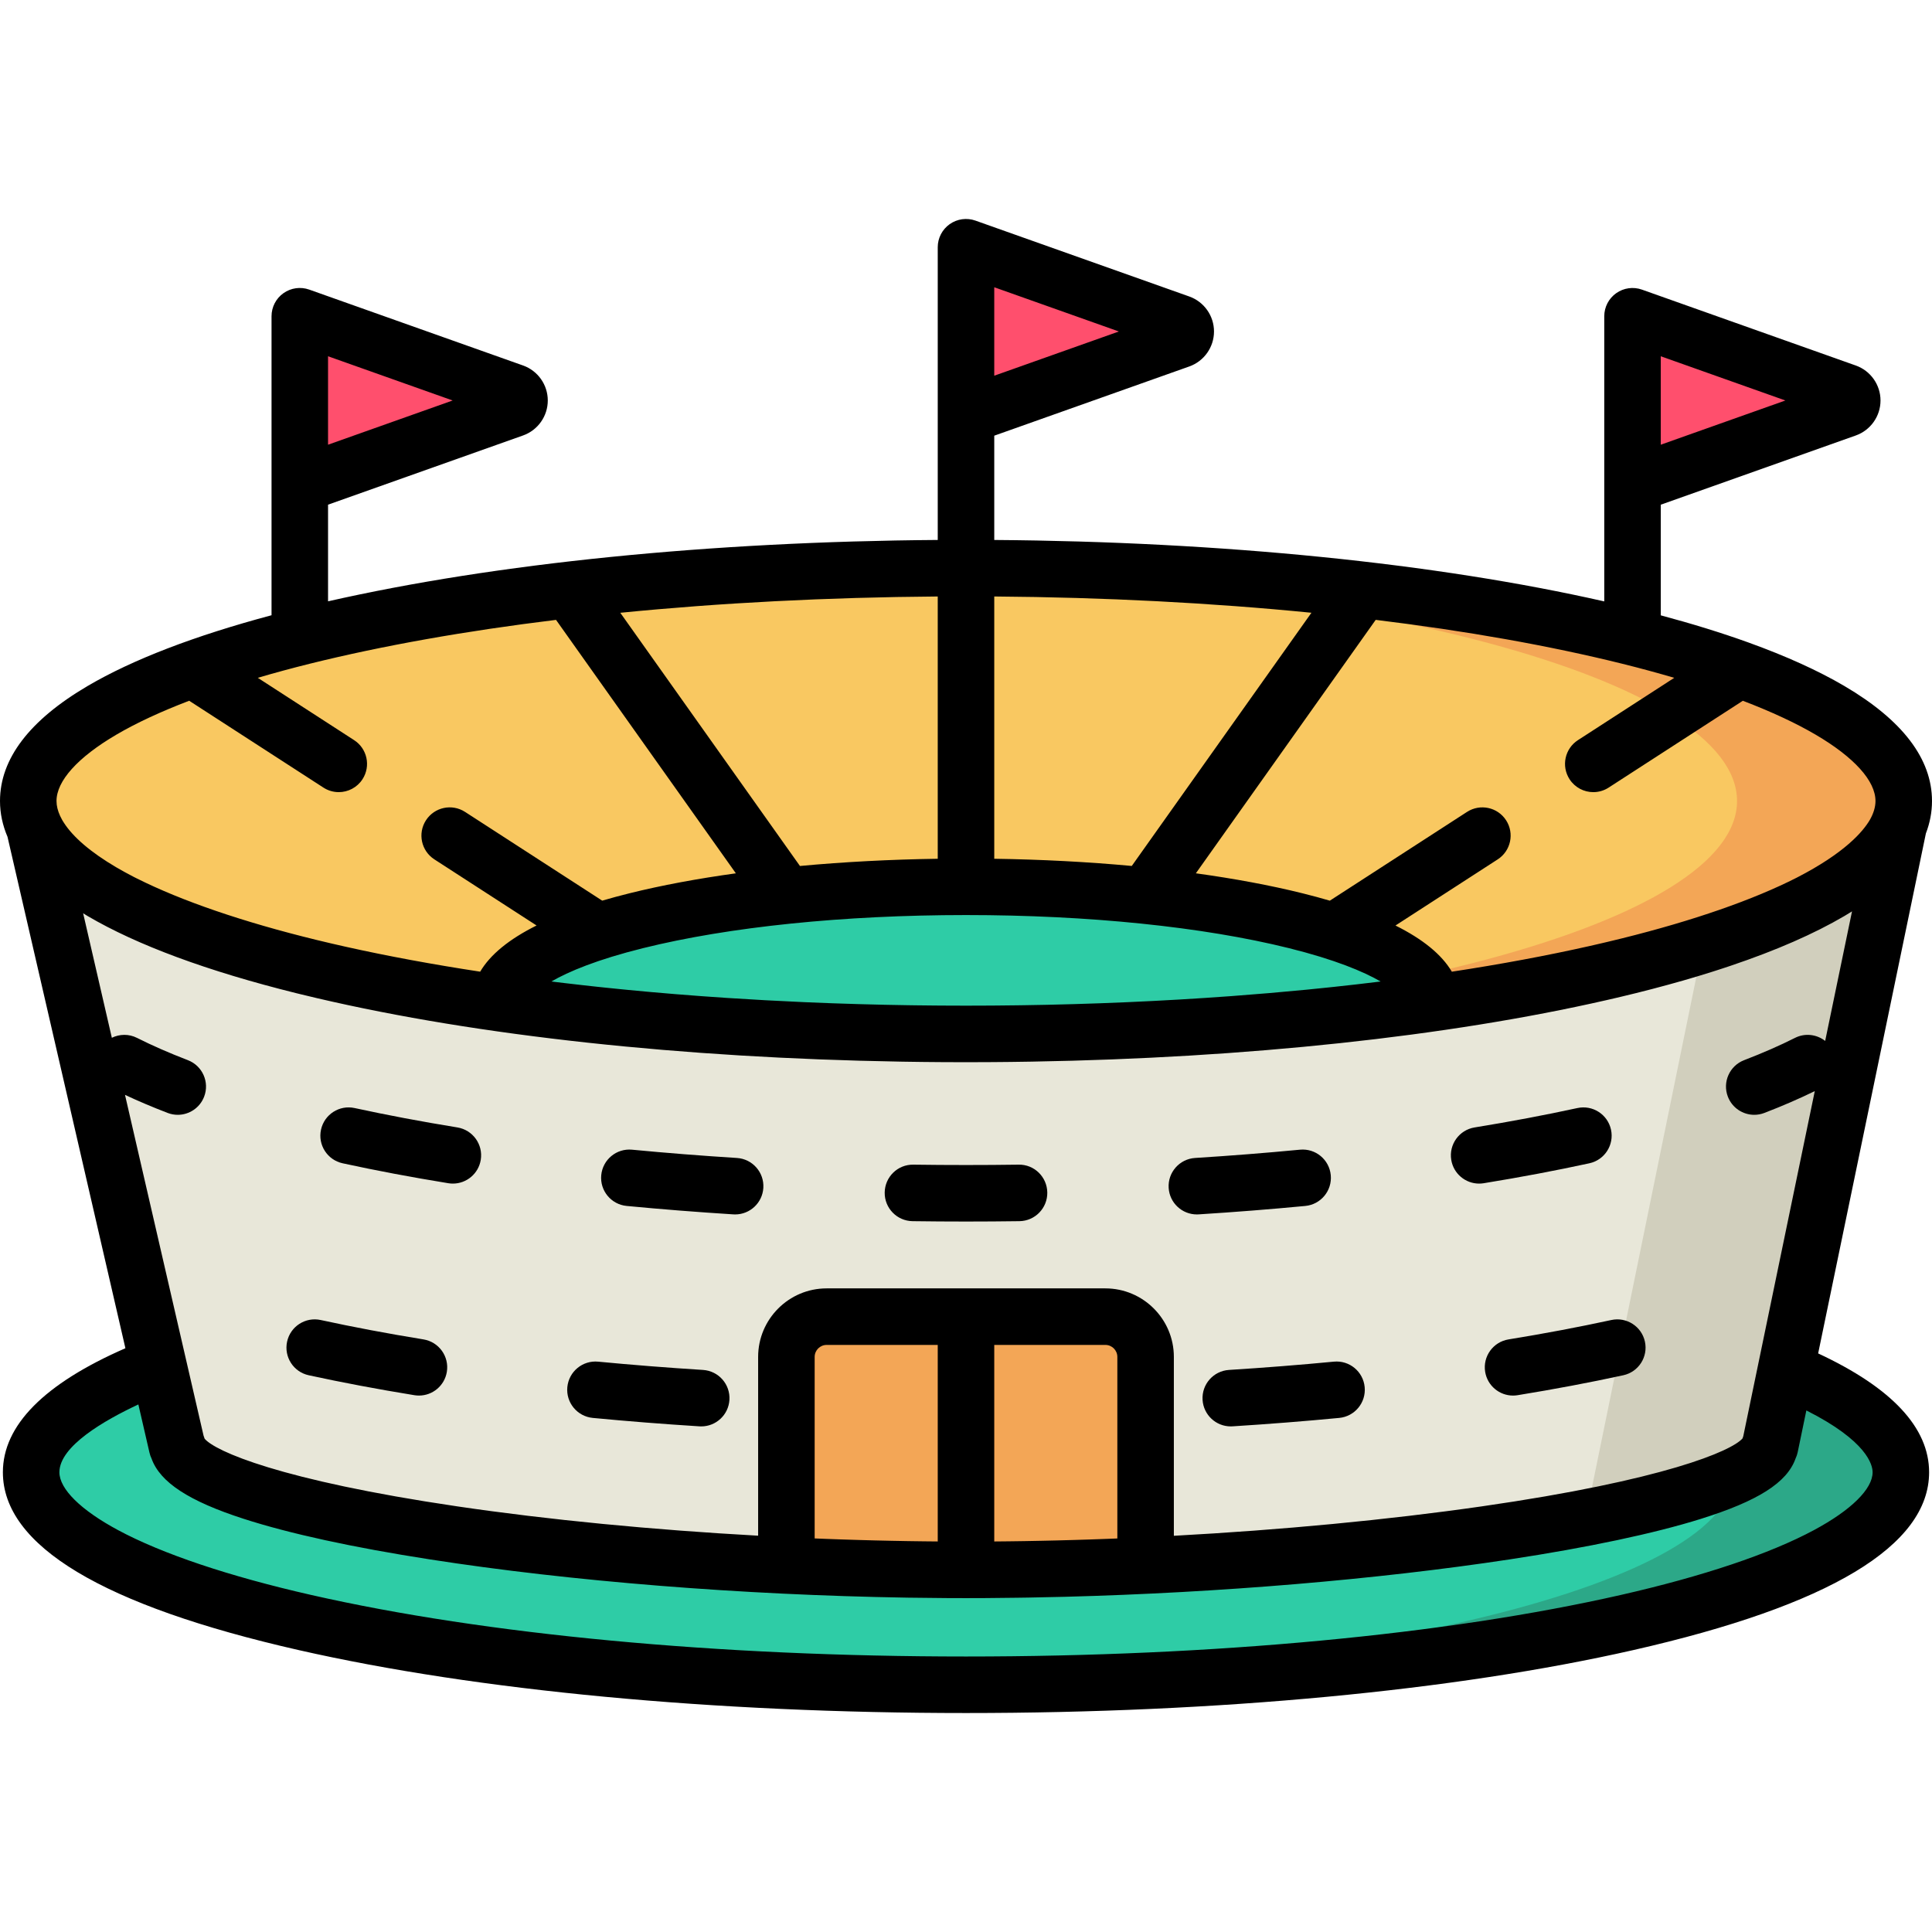 <?xml version="1.0" encoding="iso-8859-1"?>
<!-- Generator: Adobe Illustrator 19.0.0, SVG Export Plug-In . SVG Version: 6.00 Build 0)  -->
<svg version="1.1" id="Capa_1" xmlns="http://www.w3.org/2000/svg" xmlns:xlink="http://www.w3.org/1999/xlink" x="0px" y="0px"
	 viewBox="0 0 512 512" style="enable-background:new 0 0 512 512;" xml:space="preserve">
<g>
	<path style="fill:#FF4F6D;" d="M136.118,103.922l-56.67-20.113v44.65l56.671-20.113
		C138.201,107.607,138.201,104.661,136.118,103.922z"/>
	<path style="fill:#FF4F6D;" d="M489.302,103.922l-56.671-20.113v44.65l56.671-20.113
		C491.385,107.607,491.385,104.661,489.302,103.922z"/>
	<path style="fill:#FF4F6D;" d="M312.67,85.635L256,65.521v44.65l56.671-20.113C314.753,89.319,314.753,86.374,312.67,85.635z"/>
</g>
<ellipse style="fill:#2ECCA6;" cx="256" cy="390.16" rx="247.75" ry="56.31"/>
<path style="fill:#2CA888;" d="M256,333.849c-7.449,0-14.816,0.079-22.098,0.225c126.472,2.542,225.649,26.681,225.649,56.09
	s-99.177,53.548-225.649,56.09c7.282,0.146,14.649,0.225,22.098,0.225c136.827,0,247.747-25.213,247.747-56.315
	S392.827,333.849,256,333.849z"/>
<path style="fill:#E8E7D9;" d="M504.511,212.279H7.489l39.425,171.017h0.103c3.118,16.512,108.719,32.735,208.983,32.735
	s209.858-16.223,212.977-32.735h0.103L504.511,212.279z"/>
<path style="fill:#D1CFBD;" d="M459.078,212.279l-38.832,189.925c28.634-5.543,47.464-12.202,48.73-18.908h0.103l35.431-171.017
	L459.078,212.279L459.078,212.279z"/>
<ellipse style="fill:#F9C861;" cx="256" cy="212.28" rx="248.51" ry="61.725"/>
<path style="fill:#F3A656;" d="M256,150.554c-7.446,0-14.81,0.086-22.089,0.245c126.899,2.777,226.422,29.239,226.422,61.479
	s-99.523,58.702-226.422,61.479c7.279,0.159,14.643,0.245,22.089,0.245c137.249,0,248.511-27.635,248.511-61.725
	S393.249,150.554,256,150.554z"/>
<path style="fill:#2ECCA6;" d="M256,235.009c-68.242,0-123.564,13.741-123.564,30.69c0,0.049,0.007,0.097,0.007,0.146
	c36.394,5.19,78.579,8.158,123.556,8.158s87.162-2.968,123.556-8.158c0.001-0.049,0.008-0.097,0.008-0.146
	C379.563,248.75,324.242,235.009,256,235.009z"/>
<path style="fill:#F3A656;" d="M292.931,348.928h-73.862c-5.89,0-10.666,4.775-10.666,10.665v55.28
	c14.098,0.673,28.431,1.07,42.693,1.145c1.63,0.007,3.262,0.013,4.903,0.013c0,0,0,0,0.001,0c1.643,0,3.276-0.006,4.909-0.013
	c14.19-0.074,28.527-0.466,42.688-1.131v-55.293C303.596,353.703,298.821,348.928,292.931,348.928z"/>
<path d="M166.077,319.589c9.21,0.881,18.721,1.631,28.27,2.232c0.16,0.01,0.319,0.015,0.477,0.015c3.921,0,7.217-3.052,7.467-7.019
	c0.259-4.128-2.877-7.684-7.004-7.944c-9.387-0.59-18.735-1.328-27.785-2.193c-4.115-0.397-7.774,2.626-8.167,6.742
	C158.941,315.539,161.96,319.195,166.077,319.589z"/>
<path d="M317.175,321.836c0.158,0,0.317-0.005,0.477-0.015c9.549-0.601,19.062-1.352,28.272-2.232
	c4.117-0.393,7.136-4.05,6.742-8.167c-0.394-4.117-4.035-7.141-8.168-6.742c-9.049,0.864-18.398,1.603-27.786,2.193
	c-4.128,0.26-7.264,3.817-7.004,7.944C309.957,318.785,313.253,321.836,317.175,321.836z"/>
<path d="M241.838,323.623c4.689,0.065,9.454,0.098,14.162,0.098c4.707,0,9.471-0.033,14.159-0.098
	c4.135-0.058,7.442-3.456,7.385-7.592c-0.057-4.136-3.463-7.469-7.591-7.385c-9.241,0.129-18.668,0.129-27.908,0
	c-4.142-0.076-7.534,3.25-7.592,7.385C234.396,320.166,237.702,323.565,241.838,323.623z"/>
<path d="M391.979,313.666c0.399,0,0.804-0.032,1.212-0.098c9.77-1.59,19.195-3.369,28.015-5.287
	c4.042-0.879,6.605-4.867,5.727-8.909c-0.88-4.041-4.863-6.605-8.91-5.726c-8.564,1.862-17.728,3.591-27.239,5.138
	c-4.082,0.665-6.853,4.512-6.188,8.595C385.194,311.054,388.372,313.666,391.979,313.666z"/>
<path d="M90.796,308.282c8.812,1.917,18.238,3.695,28.014,5.286c0.407,0.066,0.812,0.098,1.212,0.098
	c3.606,0,6.784-2.612,7.383-6.287c0.664-4.082-2.107-7.93-6.189-8.595c-9.517-1.548-18.68-3.277-27.237-5.138
	c-4.042-0.881-8.031,1.684-8.909,5.726C84.19,303.414,86.755,307.403,90.796,308.282z"/>
<path d="M318.694,370.99c0.25,3.968,3.546,7.019,7.467,7.019c0.158,0,0.317-0.005,0.477-0.015
	c9.549-0.601,19.062-1.352,28.272-2.232c4.117-0.393,7.136-4.05,6.742-8.167c-0.394-4.117-4.035-7.141-8.168-6.742
	c-9.049,0.864-18.398,1.603-27.786,2.193C321.571,363.306,318.435,366.863,318.694,370.99z"/>
<path d="M157.091,375.763c9.21,0.881,18.721,1.631,28.27,2.232c0.16,0.01,0.319,0.015,0.477,0.015c3.921,0,7.217-3.052,7.467-7.019
	c0.259-4.128-2.877-7.684-7.004-7.944c-9.387-0.59-18.735-1.328-27.785-2.193c-4.115-0.397-7.774,2.626-8.167,6.742
	C149.955,371.713,152.973,375.369,157.091,375.763z"/>
<path d="M399.771,354.958c-4.082,0.665-6.853,4.512-6.188,8.595c0.598,3.675,3.776,6.287,7.383,6.287
	c0.399,0,0.804-0.032,1.212-0.098c9.77-1.59,19.195-3.369,28.015-5.287c4.042-0.879,6.605-4.867,5.727-8.909
	c-0.88-4.041-4.863-6.605-8.91-5.726C418.447,351.682,409.283,353.41,399.771,354.958z"/>
<path d="M81.809,364.456c8.812,1.917,18.238,3.695,28.014,5.286c0.407,0.066,0.812,0.098,1.212,0.098
	c3.606,0,6.784-2.612,7.383-6.287c0.664-4.082-2.107-7.93-6.189-8.595c-9.517-1.548-18.68-3.277-27.237-5.138
	c-4.042-0.881-8.031,1.684-8.909,5.726C75.204,359.588,77.768,363.577,81.809,364.456z"/>
<path d="M481.829,358.67l28.548-137.794c1.071-2.8,1.623-5.666,1.623-8.597c0-11.177-7.815-21.434-23.226-30.484
	c-6.933-4.071-15.398-7.905-25.29-11.48c-0.087-0.03-0.171-0.066-0.258-0.093c-7.001-2.52-14.722-4.909-23.128-7.158
	c0.008,0.002,0.016,0.004,0.024,0.006v-29.322l51.685-18.344c3.916-1.39,6.547-5.115,6.547-9.27s-2.631-7.88-6.546-9.269
	l-56.67-20.113c-2.293-0.816-4.839-0.463-6.825,0.94c-1.987,1.404-3.169,3.684-3.169,6.117v75.567l0,0
	c-44.581-10.121-101.333-15.843-161.655-16.281V115.46l51.686-18.344c3.916-1.39,6.547-5.115,6.547-9.27
	c0-4.155-2.631-7.88-6.547-9.27h0.001l-56.671-20.113c-2.293-0.815-4.839-0.463-6.825,0.94c-1.987,1.404-3.169,3.684-3.169,6.117
	v77.574l0,0c-60.315,0.438-117.059,6.158-161.638,16.277c0.021-0.005,0.042-0.01,0.064-0.015v-25.611l51.685-18.344
	c3.916-1.39,6.547-5.115,6.547-9.27s-2.631-7.88-6.546-9.269l-56.67-20.113c-2.293-0.816-4.839-0.463-6.825,0.94
	c-1.987,1.404-3.169,3.684-3.169,6.117v79.24l0,0c-20.454,5.465-36.835,11.759-48.733,18.746C7.815,190.845,0,201.101,0,212.279
	c0,3.245,0.68,6.411,1.992,9.494l31.242,135.522c-21.548,9.411-32.47,20.453-32.47,32.87c0,19.445,26.375,35.299,78.392,47.124
	c47.322,10.757,110.126,16.68,176.843,16.68c66.718,0,129.521-5.924,176.844-16.68c52.017-11.824,78.392-27.679,78.392-47.124
	C511.236,378.343,501.345,367.764,481.829,358.67z M440.121,94.413l33.022,11.72l-33.022,11.72V94.413z M263.488,76.126
	l33.023,11.72l-33.023,11.72V76.126z M86.937,94.413l33.022,11.72l-33.022,11.72V94.413z M429.918,175.901
	c4.802,1.193,9.393,2.441,13.778,3.731l-25.529,16.516c-3.472,2.246-4.466,6.883-2.219,10.355c1.433,2.216,3.839,3.422,6.294,3.422
	c1.393,0,2.803-0.389,4.061-1.202l35.572-23.013c7.534,2.88,14.037,5.901,19.315,9c10.21,5.996,15.832,12.235,15.832,17.568
	c0,1.582-0.507,3.245-1.469,4.956c-1.842,3.175-6.702,8.827-19.386,15.348c-11.522,5.869-27.348,11.379-46.249,16.074
	c-1.256,0.312-2.529,0.618-3.807,0.923c-0.429,0.102-0.86,0.204-1.293,0.305c-0.807,0.189-1.622,0.376-2.437,0.563
	c-0.359,0.082-0.711,0.164-1.074,0.246c-11.39,2.568-23.634,4.844-36.556,6.815c-2.666-4.523-7.654-8.609-14.938-12.239
	l27.099-17.531c3.472-2.246,4.466-6.883,2.219-10.355c-2.247-3.473-6.881-4.468-10.356-2.22l-36.359,23.522
	c-2.301-0.675-4.711-1.327-7.239-1.954c-8.519-2.116-18.037-3.886-28.262-5.298l47.659-67.166
	C388.488,167.187,410.55,171.09,429.918,175.901z M263.488,158.074c29.248,0.215,57.601,1.688,84.055,4.312l-47.611,67.1
	c-11.601-1.075-23.85-1.721-36.444-1.905V158.074z M256,242.498c32.415,0,62.803,3.114,85.568,8.768
	c12.225,3.036,19.781,6.219,24.314,8.841c-0.102,0.013-0.202,0.026-0.304,0.038c-1.927,0.238-3.866,0.469-5.816,0.694
	c-0.412,0.048-0.828,0.093-1.241,0.14c-1.615,0.183-3.236,0.363-4.866,0.538c-0.506,0.054-1.014,0.107-1.521,0.161
	c-1.68,0.177-3.368,0.349-5.064,0.516c-0.335,0.033-0.669,0.067-1.004,0.099c-6.475,0.63-13.054,1.192-19.721,1.684
	c-0.04,0.003-0.08,0.006-0.12,0.009c-9.014,0.663-18.184,1.199-27.464,1.603c-0.092,0.004-0.184,0.008-0.276,0.012
	c-2.273,0.098-4.552,0.189-6.837,0.272c-0.024,0.001-0.047,0.002-0.071,0.003c-4.59,0.166-9.203,0.299-13.834,0.4
	c-0.358,0.008-0.718,0.014-1.077,0.021c-1.815,0.038-3.633,0.07-5.454,0.098c-0.614,0.009-1.228,0.018-1.843,0.026
	c-1.636,0.022-3.274,0.039-4.913,0.053c-0.623,0.005-1.246,0.012-1.87,0.016c-2.194,0.014-4.389,0.024-6.587,0.024
	c-2.193,0-4.383-0.009-6.571-0.024c-0.629-0.004-1.257-0.011-1.886-0.016c-1.62-0.014-3.24-0.031-4.857-0.052
	c-0.638-0.009-1.275-0.018-1.912-0.027c-1.782-0.027-3.562-0.059-5.339-0.096c-0.397-0.008-0.795-0.015-1.192-0.024
	c-4.545-0.1-9.073-0.23-13.579-0.392c-0.251-0.009-0.5-0.019-0.751-0.028c-2.032-0.074-4.059-0.155-6.082-0.242
	c-0.275-0.012-0.55-0.024-0.825-0.036c-6.777-0.297-13.496-0.664-20.137-1.099c-0.275-0.018-0.549-0.037-0.823-0.055
	c-1.907-0.127-3.808-0.26-5.702-0.398c-0.353-0.026-0.706-0.051-1.059-0.077c-2.052-0.152-4.097-0.31-6.133-0.476
	c-0.09-0.007-0.181-0.014-0.271-0.021c-2.117-0.173-4.224-0.354-6.321-0.541c-0.493-0.044-0.983-0.09-1.475-0.135
	c-1.495-0.136-2.985-0.275-4.468-0.418c-0.784-0.076-1.565-0.153-2.345-0.23c-1.183-0.118-2.362-0.238-3.538-0.361
	c-0.876-0.091-1.754-0.182-2.626-0.275c-1.117-0.12-2.225-0.244-3.334-0.368c-1.671-0.187-3.335-0.379-4.989-0.575
	c-0.889-0.106-1.78-0.21-2.665-0.318c-0.333-0.041-0.663-0.084-0.995-0.125c4.534-2.622,12.087-5.803,24.308-8.838
	C193.197,245.612,223.586,242.498,256,242.498z M248.511,158.074v69.507c-12.619,0.184-24.893,0.833-36.515,1.912l-47.611-67.1
	C190.859,159.764,219.237,158.289,248.511,158.074z M16.933,218.037c-0.133-0.21-0.274-0.421-0.395-0.631
	c-0.025-0.043-0.044-0.085-0.068-0.127c-0.196-0.349-0.378-0.698-0.539-1.047c-0.625-1.358-0.954-2.682-0.954-3.953
	c0-5.333,5.623-11.573,15.832-17.568c5.281-3.101,11.788-6.123,19.326-9.004l35.578,23.017c1.258,0.814,2.667,1.202,4.061,1.202
	c2.455,0,4.861-1.207,6.294-3.422c2.247-3.472,1.253-8.109-2.219-10.355l-25.535-16.52c4.382-1.289,8.969-2.536,13.766-3.728
	c19.349-4.806,41.388-8.707,65.274-11.626l47.659,67.167c-10.199,1.41-19.693,3.176-28.193,5.288
	c-2.523,0.627-4.929,1.277-7.226,1.951l-36.353-23.518c-3.472-2.246-8.108-1.254-10.356,2.22c-2.247,3.472-1.253,8.109,2.219,10.355
	l27.091,17.526c-7.287,3.63-12.278,7.717-14.946,12.241c-12.576-1.918-24.51-4.124-35.635-6.607
	c-1.285-0.287-2.557-0.577-3.817-0.871c-0.024-0.006-0.048-0.011-0.071-0.017c-1.253-0.292-2.493-0.588-3.72-0.887
	c-0.027-0.007-0.055-0.013-0.082-0.02c-19.597-4.778-35.823-10.373-47.619-16.285c-0.25-0.126-0.51-0.25-0.756-0.376
	c-0.118-0.061-0.23-0.122-0.347-0.182c-1.543-0.799-3.013-1.603-4.393-2.414C24.1,225.906,19.386,221.862,16.933,218.037z
	 M33.127,290.153c3.496,1.637,7.276,3.241,11.292,4.785c0.883,0.34,1.792,0.501,2.685,0.501c3.009,0,5.848-1.827,6.992-4.803
	c1.485-3.861-0.442-8.193-4.302-9.678c-4.954-1.905-9.49-3.892-13.483-5.906c-2.178-1.099-4.637-1.025-6.671-0.028l-7.605-32.99
	c0.399,0.243,0.782,0.488,1.192,0.729c13.137,7.715,31.724,14.588,55.245,20.431c0.451,0.112,0.913,0.22,1.367,0.332
	c0.003,0.001,0.006,0.001,0.008,0.002c1.408,0.344,2.827,0.685,4.261,1.02c0.036,0.008,0.071,0.016,0.107,0.025
	c42.545,9.934,96.577,15.79,154.377,16.771c0.122,0.002,0.245,0.004,0.367,0.006c0.143,0.002,0.287,0.004,0.43,0.007
	c0.217,0.003,0.435,0.006,0.652,0.01c1.41,0.022,2.82,0.044,4.235,0.06c0.509,0.006,1.02,0.009,1.529,0.014
	c0.361,0.004,0.722,0.007,1.083,0.01c0.492,0.004,0.983,0.01,1.475,0.013c0.58,0.004,1.159,0.01,1.74,0.014
	c1.042,0.006,2.087,0.007,3.131,0.009c0.922,0.002,1.842,0.008,2.765,0.008c1.045,0,2.086-0.006,3.129-0.01
	c0.93-0.003,1.862-0.003,2.791-0.009c0.573-0.003,1.145-0.009,1.717-0.013c0.492-0.004,0.984-0.009,1.476-0.013
	c0.397-0.004,0.795-0.007,1.192-0.011c0.497-0.005,0.994-0.008,1.49-0.014c1.391-0.016,2.777-0.037,4.164-0.059
	c0.217-0.004,0.435-0.006,0.652-0.01c0.177-0.003,0.354-0.005,0.531-0.008c0.131-0.002,0.262-0.004,0.392-0.006
	c56.787-0.971,109.931-6.648,152.11-16.275c0.892-0.203,1.777-0.407,2.652-0.612c0.472-0.111,0.942-0.222,1.411-0.334
	c1.29-0.307,2.567-0.615,3.818-0.926c0.001,0,0.003-0.001,0.005-0.001c0.006-0.001,0.012-0.003,0.018-0.004
	c1.383-0.343,2.735-0.689,4.07-1.036c0.154-0.04,0.308-0.08,0.461-0.12c2.772-0.724,5.442-1.455,8.014-2.193
	c0.074-0.021,0.148-0.042,0.221-0.063c1.25-0.36,2.476-0.721,3.68-1.084c0.21-0.063,0.417-0.127,0.626-0.19
	c1.013-0.308,2.012-0.616,2.993-0.926c0.388-0.122,0.773-0.245,1.157-0.368c0.734-0.235,1.46-0.471,2.176-0.708
	c0.594-0.196,1.184-0.392,1.769-0.589c0.001,0,0.002-0.001,0.002-0.001c11.97-4.041,22.036-8.436,30.059-13.147
	c0.698-0.41,1.363-0.825,2.029-1.24l-7.114,34.336c-2.215-1.741-5.319-2.16-8-0.807c-3.997,2.016-8.534,4.003-13.484,5.906
	c-3.861,1.485-5.787,5.818-4.302,9.678c1.144,2.977,3.982,4.803,6.992,4.803c0.893,0,1.802-0.161,2.685-0.501
	c4.824-1.855,9.292-3.799,13.355-5.785l-15.002,72.412l0,0l-3.942,19.026c-0.078,0.2-0.147,0.404-0.207,0.612
	c-2.897,3.312-20.647,11.035-69.123,18.005c-24.996,3.594-53.137,6.251-81.577,7.793v-47.41c0-10.011-8.144-18.155-18.155-18.155
	h-73.862c-10.01,0-18.154,8.144-18.154,18.155v47.386c-27.969-1.547-55.471-4.196-79.74-7.774
	c-47.037-6.935-64.191-14.639-66.948-17.934c-0.08-0.284-0.175-0.561-0.286-0.83l-2.225-9.651L33.127,290.153z M296.107,359.593
	v48.116c-0.77,0.031-1.539,0.061-2.308,0.091c-1.662,0.063-3.322,0.124-4.978,0.179c-1.336,0.044-2.669,0.084-4.003,0.124
	c-1.593,0.047-3.183,0.091-4.769,0.131c-1.364,0.034-2.724,0.063-4.085,0.091c-1.556,0.032-3.109,0.062-4.656,0.087
	c-1.36,0.022-2.716,0.039-4.07,0.055c-1.254,0.015-2.503,0.026-3.75,0.037v-52.087h29.442
	C294.682,356.416,296.107,357.841,296.107,359.593z M248.511,356.416v52.087c-1.226-0.01-2.453-0.022-3.685-0.036
	c-1.398-0.017-2.797-0.035-4.199-0.058c-1.445-0.023-2.895-0.052-4.347-0.082c-1.498-0.031-2.997-0.064-4.499-0.101
	c-1.362-0.034-2.728-0.073-4.094-0.113c-1.598-0.047-3.196-0.095-4.796-0.149c-1.275-0.043-2.551-0.091-3.828-0.139
	c-1.056-0.04-2.113-0.083-3.169-0.126v-48.105c0-1.752,1.425-3.177,3.176-3.177L248.511,356.416L248.511,356.416z M480.732,405.487
	c-11.716,6.297-29.424,12.243-51.208,17.195C383.259,433.198,321.633,438.99,256,438.99s-127.258-5.792-173.523-16.308
	c-21.784-4.952-39.492-10.897-51.208-17.195c-9.867-5.302-15.526-10.888-15.526-15.324c0-6.895,11.9-13.758,20.926-17.97
	l2.948,12.785c0.061,0.266,0.138,0.524,0.225,0.776c0.023,0.066,0.052,0.128,0.077,0.193c0.069,0.183,0.141,0.365,0.223,0.54
	c0.008,0.016,0.013,0.034,0.021,0.051c2.265,6.304,9.935,11.289,24.424,15.966c12.198,3.937,28.798,7.554,49.341,10.752
	c37.384,5.818,82.617,9.421,126.28,10.132c0.154,0.002,0.308,0.005,0.462,0.008c3.47,0.055,6.931,0.093,10.376,0.111
	c0.006,0,0.013,0,0.019,0c0.005,0,0.01,0,0.015,0c1.644,0.009,3.285,0.014,4.921,0.014c1.655,0,3.299-0.006,4.948-0.014
	c0.557-0.003,1.125-0.014,1.683-0.018c2.275-0.016,4.557-0.041,6.845-0.073c1.006-0.014,2.006-0.025,3.016-0.043
	c3.055-0.051,6.118-0.117,9.188-0.196c0.225-0.006,0.449-0.01,0.674-0.016c40.693-1.073,82.406-4.547,117.688-9.902
	c20.798-3.157,38.322-6.869,50.678-10.736c15.165-4.746,22.869-9.617,25.127-16.015c0.017-0.036,0.028-0.074,0.044-0.11
	c0.076-0.168,0.144-0.34,0.208-0.515c0.032-0.086,0.067-0.17,0.096-0.257c0.086-0.264,0.161-0.533,0.219-0.811l2.287-11.036
	c16.147,8.141,17.558,14.454,17.558,16.384C496.258,394.6,490.599,400.185,480.732,405.487z"/>
<g>
</g>
<g>
</g>
<g>
</g>
<g>
</g>
<g>
</g>
<g>
</g>
<g>
</g>
<g>
</g>
<g>
</g>
<g>
</g>
<g>
</g>
<g>
</g>
<g>
</g>
<g>
</g>
<g>
</g>
</svg>
